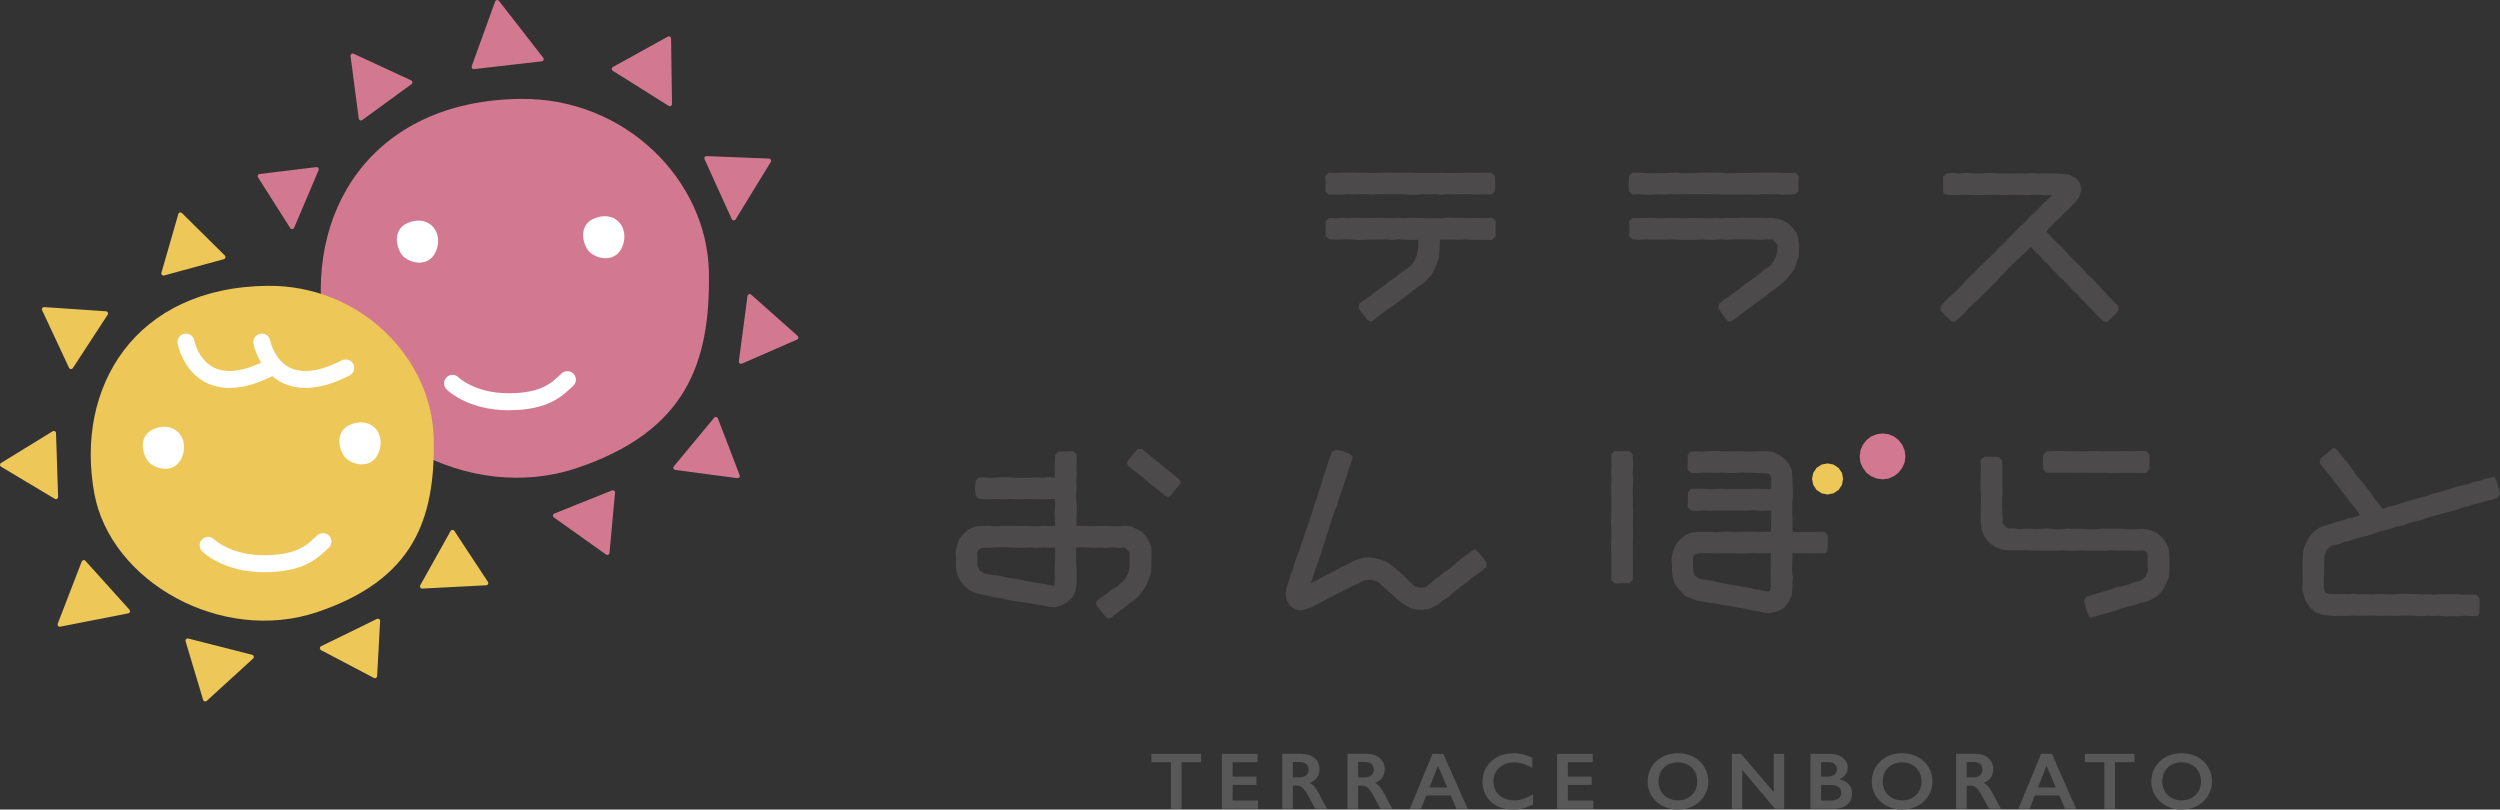 <?xml version="1.0" encoding="UTF-8"?>
<svg xmlns="http://www.w3.org/2000/svg" viewBox="0 0 334.47 108.31">
  <rect x="0" y="0" width="334.47" height="108.31" fill="#333333" stroke="none"/>
  <defs>
    <style>
      .cls-1, .cls-2, .cls-3 {
        mix-blend-mode: multiply;
      }

      .cls-1, .cls-2, .cls-4, .cls-5, .cls-6, .cls-7, .cls-8 {
        stroke-width: 0px;
      }

      .cls-1, .cls-9, .cls-6 {
        fill: #d27991;
      }

      .cls-2, .cls-10, .cls-8 {
        fill: #edc757;
      }

      .cls-9 {
        stroke: #d27991;
      }

      .cls-9, .cls-10 {
        stroke-linejoin: round;
        stroke-width: .59px;
      }

      .cls-9, .cls-10, .cls-11 {
        stroke-linecap: round;
      }

      .cls-10 {
        stroke: #edc757;
      }

      .cls-11 {
        fill: none;
        stroke: #fff;
        stroke-miterlimit: 10;
        stroke-width: 2.27px;
      }

      .cls-12 {
        isolation: isolate;
      }

      .cls-4 {
        fill: #4c4a4a;
      }

      .cls-5 {
        fill: #595858;
      }

      .cls-7 {
        fill: #fff;
      }
    </style>
  </defs>
  <g class="cls-12">
    <g id="_レイヤー_2" data-name="レイヤー 2">
      <g id="_レイヤー_1-2" data-name="レイヤー 1">
        <g>
          <g>
            <polygon class="cls-4" points="197.62 73.7 197.36 73.46 197.04 73.62 196.4 74.08 195.76 74.54 195.14 75.04 194.54 75.56 193.94 76.08 193.28 76.52 192.67 77.03 192.01 77.48 191.41 78.02 190.78 78.51 190.06 78.67 189.34 78.49 188.71 77.94 188.13 77.34 187.53 76.77 186.89 76.23 186.25 75.69 185.62 75.25 184.91 74.93 184.17 74.7 183.41 74.59 182.63 74.58 181.87 74.78 181.14 75.02 180.42 75.4 179.7 75.78 178.98 76.14 178.27 76.52 177.54 76.89 176.82 77.26 176.11 77.66 175.36 78.04 175.66 77.23 175.89 76.43 176.19 75.64 176.47 74.85 176.74 74.07 176.96 73.26 177.25 72.47 177.46 71.66 177.74 70.88 177.99 70.08 178.27 69.29 178.51 68.48 178.86 67.72 179.08 66.91 179.36 66.11 179.62 65.32 179.88 64.52 180.18 63.73 180.39 62.92 180.68 62.12 180.96 61.32 180.9 61 180.66 60.79 179.75 60.4 178.79 60.16 178.23 60.42 177.91 61.18 177.65 61.96 177.41 62.75 177.12 63.53 176.9 64.32 176.67 65.12 176.38 65.89 176.18 66.69 175.84 67.45 175.65 68.25 175.38 69.03 175.12 69.82 174.86 70.6 174.57 71.38 174.33 72.17 174.04 72.95 173.81 73.74 173.48 74.51 173.23 75.29 173.01 76.09 172.67 76.86 172.45 77.67 172.18 78.46 172.01 79.41 172.16 80.36 172.69 81.15 173.31 81.52 174.02 81.67 174.74 81.49 175.45 81.27 176.21 80.84 177 80.45 177.76 80.01 178.54 79.61 179.33 79.24 180.11 78.82 180.9 78.42 181.71 78.07 182.48 77.65 183.42 77.55 184.35 77.83 184.96 78.4 185.57 78.96 186.2 79.5 186.81 80.08 187.46 80.6 188.11 81.03 188.81 81.39 189.58 81.55 190.37 81.59 191.14 81.46 191.87 81.16 192.56 80.78 193.16 80.26 193.83 79.83 194.4 79.28 195.05 78.82 195.65 78.3 196.32 77.87 196.89 77.31 197.57 76.87 198.21 76.4 198.83 75.88 198.89 75.23 198.28 74.45 197.62 73.7"/>
            <path class="cls-4" d="M150.52,70.34l-.81.07h-.81s-.81-.06-.81-.06l-.81.04h-.81s-.81,0-.81,0l-.82-.03-.8.02-.02-.86.03-.87.02-.87-.08-.87v-.87s.05-.87.05-.87l-.04-.87.05-.87-.04-.87.05-.88-.02-.88-.47-.45-.99.04-.98.02-.42.42-.03.75-.03.77v.77s.02.78.02.78l-.86-.06-.85.07-.85-.04-.85.04-.85.02-.85-.02-.85-.05-.84-.03-.85.05-.85.04-.85-.05h-.86s-.4.48-.4.48l-.09.98.08.98.43.41.83.08.85-.02.85-.02.85.04.85-.05.85.06.85-.02.85-.04.85.06.85-.02.85-.02.86-.02.03.91-.08.9.04.9.03.93h-.83s-.81-.05-.81-.05l-.81.07-.81-.02-.81-.04-.81.05-.81-.04h-.81s-.81.02-.81.02l-.81.03-.81-.08-.81.03-.93.09-.87.36-.71.62-.59.72-.3.88-.18.91.07.83-.04.83.08.78.23.76.39.69.52.6.59.53.72.34.76.2.82.16.81.21.83.11.82.18.83.15.82.16.83.11.83.13.82.18.84.09.82.19.94.09.89-.3.82-.45.66-.68.38-.87.13-.94v-.79s.01-.79.01-.79l-.05-.79-.04-.79v-.8s0-.82,0-.82l.84-.02.81.05.81.03.81-.04.81.06.81-.09.82.08.82-.06.65.7-.03.89v.89s-.13.83-.13.83l-.37.77-.59.61-.59.53-.7.4-.61.53-.67.44-.65.48-.2.32.1.36.6.8.64.75.33.22.29-.07.64-.48.62-.51.66-.46.61-.53.68-.43.64-.6.51-.71.47-.73.32-.81.29-.83.03-.88.02-.9v-.9s-.05-.8-.05-.8l-.31-.74-.41-.69-.55-.59-.72-.36-.73-.32-.8-.11ZM141.08,78.03l-.03.29-.3.05-.82-.21-.83-.11-.83-.14-.82-.16-.82-.18-.83-.14-.83-.12-.82-.18-.82-.17-.85-.07-.84-.15-.6-.45-.31-.68.04-.83-.04-.83.24-.45.45-.21h.8s.81-.05.81-.05l.81-.02h.81s.81.03.81.03l.81.03h.81s.81-.03.81-.03l.81.06.81-.07.81.04.83-.03.03.81-.02.79-.05.79-.03.79.05.8-.05.79Z"/>
            <polygon class="cls-4" points="157.78 64.15 157.16 63.63 156.53 63.12 155.89 62.63 155.28 62.1 154.65 61.6 154.02 61.09 153.39 60.57 152.76 60.06 152.12 60.13 151.49 60.9 150.87 61.67 150.76 62 150.93 62.31 151.55 62.83 152.19 63.33 152.82 63.82 153.44 64.35 154.06 64.86 154.7 65.36 155.33 65.88 155.96 66.39 156.25 66.5 156.59 66.32 157.22 65.55 157.85 64.78 157.96 64.45 157.78 64.15"/>
            <polygon class="cls-4" points="273.37 60.82 273.31 61.81 273.35 62.8 273.79 63.25 274.62 63.25 275.45 63.24 276.29 63.25 277.12 63.24 277.95 63.26 278.78 63.25 279.62 63.25 280.45 63.27 281.29 63.25 282.12 63.28 282.95 63.28 283.79 63.26 284.62 63.26 285.46 63.26 286.3 63.27 287.14 63.26 287.57 62.8 287.57 61.81 287.6 60.81 287.15 60.34 286.31 60.35 285.48 60.37 284.65 60.36 283.82 60.36 282.99 60.36 282.15 60.37 281.32 60.38 280.48 60.34 279.65 60.36 278.81 60.39 277.98 60.37 277.15 60.37 276.31 60.36 275.47 60.35 274.63 60.35 273.8 60.39 273.37 60.82"/>
            <polygon class="cls-4" points="236.71 35.66 236 36.11 235.37 36.66 234.7 37.16 234.02 37.64 233.32 38.11 232.69 38.65 232.01 39.15 231.33 39.64 230.63 40.1 230 40.64 229.88 41.25 230.45 42.06 231.05 42.85 231.34 43.05 231.41 43 231.68 42.94 232.38 42.48 233.02 41.95 233.7 41.46 234.37 40.95 235.05 40.47 235.72 39.98 236.39 39.47 237.04 38.95 237.73 38.46 238.38 37.93 239.03 37.35 239.57 36.67 240.08 35.96 240.36 35.12 240.66 34.3 240.69 33.42 240.7 32.73 240.59 31.94 240.38 31.17 239.89 30.54 239.34 29.97 238.66 29.56 237.92 29.28 237.14 29.16 236.29 29.17 235.44 29.13 234.59 29.16 233.74 29.13 232.89 29.13 232.05 29.18 231.2 29.15 230.35 29.2 229.5 29.14 228.66 29.2 227.81 29.19 226.96 29.16 226.11 29.17 225.26 29.2 224.41 29.16 223.56 29.14 222.71 29.17 221.86 29.2 221.01 29.13 220.16 29.15 219.3 29.18 218.44 29.15 217.95 29.61 217.99 30.61 217.97 31.61 218.45 32.03 219.29 32.08 220.14 32.02 220.99 32.06 221.84 32.04 222.68 32.05 223.53 32.02 224.38 32.07 225.23 32.09 226.08 32.09 226.92 32.07 227.77 32.04 228.62 32.08 229.47 32.08 230.32 32.02 231.17 32.07 232.02 32.04 232.87 32.01 233.72 32.03 234.57 32.05 235.42 32.08 236.28 32.03 237.15 32.03 237.8 32.74 237.81 33.42 237.64 34.25 237.26 35.01 236.71 35.66"/>
            <polygon class="cls-4" points="218.38 26.03 219.22 25.98 220.06 26.04 220.9 26.05 221.73 26 222.57 26.04 223.41 25.98 224.25 25.99 225.08 25.97 225.92 25.99 226.76 25.99 227.6 25.99 228.43 25.99 229.27 26.02 230.11 26 230.94 26.04 231.78 26.01 232.62 26.03 233.46 26.01 234.3 26.02 235.14 26.05 235.98 25.98 236.82 25.99 237.66 25.98 238.5 26.05 239.35 26.02 240.18 25.99 240.63 25.56 240.6 24.57 240.67 23.57 240.2 23.09 239.36 23.16 238.52 23.16 237.68 23.08 236.84 23.1 236.01 23.08 235.17 23.12 234.33 23.14 233.49 23.14 232.66 23.14 231.82 23.17 230.98 23.17 230.14 23.09 229.31 23.11 228.47 23.08 227.64 23.11 226.8 23.16 225.96 23.17 225.12 23.18 224.28 23.09 223.44 23.13 222.6 23.17 221.76 23.16 220.92 23.17 220.08 23.15 219.23 23.09 218.38 23.1 217.94 23.58 217.9 24.57 217.93 25.57 218.38 26.03"/>
            <polygon class="cls-4" points="177.76 26.04 178.61 26.02 179.44 26.05 180.28 25.98 181.12 26.02 181.96 25.98 182.79 25.99 183.63 26.05 184.47 25.98 185.31 25.99 186.15 25.97 186.98 25.98 187.82 26.01 188.66 26.05 189.49 26.06 190.33 25.98 191.17 26.01 192.01 25.97 192.84 26.05 193.69 25.98 194.53 26.02 195.36 25.99 196.2 25.98 197.04 26.01 197.89 26.02 198.73 26.01 199.58 26.01 200.03 25.56 200.05 24.57 200.02 23.58 199.57 23.16 198.74 23.1 197.91 23.13 197.07 23.13 196.23 23.12 195.39 23.16 194.56 23.16 193.72 23.16 192.88 23.12 192.04 23.16 191.2 23.15 190.37 23.14 189.53 23.15 188.69 23.1 187.86 23.13 187.02 23.11 186.18 23.1 185.34 23.09 184.51 23.11 183.67 23.15 182.83 23.13 181.99 23.12 181.15 23.09 180.31 23.09 179.46 23.11 178.62 23.16 177.76 23.09 177.29 23.57 177.34 24.57 177.32 25.57 177.76 26.04"/>
            <polygon class="cls-4" points="199.65 29.13 198.8 29.18 197.96 29.16 197.13 29.17 196.29 29.18 195.45 29.13 194.61 29.15 193.78 29.12 192.94 29.19 192.1 29.2 191.26 29.2 190.43 29.17 189.59 29.15 188.75 29.14 187.92 29.19 187.08 29.13 186.24 29.18 185.4 29.17 184.56 29.14 183.72 29.15 182.88 29.15 182.05 29.16 181.21 29.13 180.37 29.18 179.52 29.14 178.68 29.21 177.82 29.14 177.34 29.61 177.36 30.61 177.36 31.61 177.84 32.01 178.68 32.05 179.52 32.02 180.37 32.01 181.22 32.07 182.07 32.1 182.92 32.07 183.77 32.04 184.62 32.07 185.47 32.01 186.32 32.09 187.17 32.03 188.03 32.06 188.88 32.1 189.73 32.07 189.76 32.74 189.7 33.41 189.53 34.23 189.17 35 188.64 35.66 187.95 36.14 187.26 36.61 186.62 37.15 185.92 37.61 185.27 38.14 184.6 38.63 183.91 39.1 183.26 39.64 182.57 40.12 181.87 40.6 181.76 41.26 182.37 42.06 182.98 42.84 183.29 42.99 183.35 43.04 183.63 42.97 184.27 42.43 184.93 41.92 185.6 41.42 186.3 40.96 186.98 40.47 187.63 39.96 188.32 39.47 188.97 38.94 189.63 38.42 190.35 37.98 190.98 37.37 191.56 36.72 191.96 35.93 192.31 35.13 192.53 34.29 192.58 33.41 192.62 32.74 192.63 32.06 193.5 32.04 194.38 32.06 195.25 32.07 196.12 32.02 197 32.08 197.88 32.07 198.76 32.09 199.65 32.09 200.1 31.61 200.09 30.61 200.13 29.61 199.65 29.13"/>
            <polygon class="cls-4" points="286.69 70.75 285.86 70.78 285.03 70.81 284.2 70.74 283.36 70.73 282.53 70.74 281.7 70.72 280.86 70.75 280.03 70.82 279.19 70.8 278.35 70.74 277.51 70.76 276.66 70.71 275.81 70.81 274.96 70.82 274.11 70.71 273.33 70.72 272.54 70.79 271.75 70.74 270.96 70.74 270.17 70.78 269.37 70.68 268.59 70.7 267.91 70.03 267.95 69.2 267.88 68.35 267.85 67.51 267.87 66.66 267.92 65.82 267.89 64.97 267.89 64.12 267.9 63.28 267.89 62.42 267.85 61.59 267.44 61.13 266.45 61.11 265.45 61.11 264.97 61.56 265.03 62.42 264.99 63.26 264.97 64.11 264.96 64.95 265.01 65.8 265.03 66.64 265.01 67.49 265.01 68.34 264.99 69.19 265.01 70.04 265.1 70.83 265.4 71.57 265.81 72.24 266.36 72.81 267.04 73.21 267.77 73.51 268.56 73.64 269.35 73.62 270.14 73.63 270.93 73.61 271.72 73.66 272.51 73.66 273.3 73.69 274.1 73.67 274.95 73.69 275.8 73.63 276.65 73.67 277.5 73.69 278.35 73.64 279.18 73.67 280.01 73.69 280.85 73.66 281.68 73.69 282.51 73.62 283.34 73.68 284.18 73.65 285.02 73.66 285.85 73.7 286.7 73.63 287.2 73.83 287.34 74.33 287.31 75.35 287.38 76.37 287.05 77.17 286.37 77.72 285.54 77.89 284.76 78.19 283.95 78.41 283.13 78.58 282.35 78.9 281.53 79.1 280.73 79.34 279.92 79.57 279.13 79.83 278.81 80.36 279.05 81.32 279.37 82.26 279.56 82.55 279.78 82.61 279.91 82.58 280.72 82.36 281.53 82.14 282.33 81.9 283.13 81.65 283.92 81.37 284.73 81.15 285.55 80.96 286.34 80.67 287.17 80.5 287.89 80.19 288.56 79.77 289.12 79.23 289.57 78.58 289.89 77.88 290.2 77.15 290.25 76.37 290.26 75.36 290.24 74.34 290.15 73.41 289.77 72.56 289.2 71.83 288.47 71.25 287.62 70.88 286.69 70.75"/>
            <polygon class="cls-4" points="334.47 66.01 334.22 65.06 333.92 64.11 333.74 63.8 333.38 63.84 332.56 64.03 331.77 64.32 330.94 64.47 330.15 64.78 329.32 64.96 328.51 65.17 327.7 65.42 326.89 65.67 326.08 65.92 325.26 66.12 324.47 66.42 323.64 66.61 322.83 66.87 322.01 67.07 321.21 67.35 320.4 67.62 319.56 67.78 318.75 68.07 318.26 67.38 317.72 66.75 317.25 66.06 316.75 65.4 316.26 64.73 315.7 64.11 315.16 63.48 314.72 62.77 314.22 62.1 313.69 61.46 313.16 60.81 312.65 60.15 312.36 59.94 311.99 60.01 311.26 60.7 310.49 61.3 310.33 61.92 310.83 62.57 311.33 63.19 311.86 63.8 312.3 64.47 312.83 65.08 313.3 65.73 313.8 66.36 314.29 66.99 314.8 67.62 315.29 68.26 315.76 68.91 315.02 69.18 314.23 69.33 313.47 69.62 312.69 69.79 311.92 70.07 311.15 70.29 310.41 70.53 309.76 70.97 309.2 71.52 308.76 72.16 308.42 72.86 308.15 73.59 308.11 74.36 308.03 75.24 308.05 76.13 308.04 77.02 308.07 77.91 308.01 78.81 308.21 79.71 308.56 80.56 309.1 81.31 309.81 81.92 310.69 82.26 311.61 82.36 312.42 82.41 313.24 82.38 314.06 82.41 314.88 82.35 315.7 82.38 316.54 82.37 317.39 82.34 318.24 82.4 319.09 82.36 319.94 82.37 320.75 82.39 321.55 82.34 322.36 82.35 323.17 82.39 323.98 82.44 324.8 82.37 325.61 82.42 326.42 82.38 327.23 82.47 328.04 82.44 328.85 82.45 329.67 82.37 330.49 82.43 331.31 82.42 331.33 82.47 331.63 82.29 331.71 81.97 331.74 80.98 331.74 80 331.3 79.58 330.51 79.54 329.7 79.56 328.89 79.5 328.08 79.51 327.27 79.51 326.46 79.5 325.65 79.56 324.84 79.51 324.02 79.52 323.21 79.48 322.4 79.45 321.59 79.44 320.77 79.49 319.95 79.53 319.1 79.5 318.25 79.47 317.4 79.53 316.55 79.49 315.7 79.52 314.89 79.44 314.07 79.5 313.25 79.46 312.43 79.49 311.61 79.46 311.12 79.3 310.92 78.81 310.89 77.93 310.92 77.04 310.95 76.15 310.95 75.26 310.97 74.37 311.28 73.57 311.94 73.01 312.75 72.85 313.52 72.55 314.33 72.37 315.1 72.08 315.9 71.86 316.71 71.69 317.5 71.43 318.27 71.15 319.08 70.95 319.87 70.72 320.65 70.45 321.47 70.31 322.24 70.02 323.03 69.77 323.85 69.61 324.62 69.34 325.41 69.08 326.21 68.86 327 68.64 327.8 68.43 328.61 68.23 329.38 67.92 330.19 67.74 330.97 67.46 331.79 67.3 332.58 67.04 333.4 66.85 334.19 66.59 334.47 66.01"/>
            <polygon class="cls-4" points="218.01 60.36 217.02 60.37 216.01 60.34 215.56 60.81 215.6 61.65 215.6 62.49 215.55 63.33 215.59 64.17 215.54 65 215.56 65.84 215.58 66.68 215.59 67.51 215.58 68.35 215.55 69.19 215.53 70.03 215.59 70.86 215.59 71.7 215.55 72.54 215.54 73.38 215.6 74.22 215.58 75.06 215.6 75.9 215.59 76.75 215.58 77.59 216.02 78.06 217.02 78.02 218 78.03 218.45 77.59 218.47 76.76 218.46 75.92 218.47 75.08 218.45 74.24 218.46 73.41 218.46 72.57 218.49 71.73 218.49 70.9 218.45 70.06 218.49 69.22 218.49 68.39 218.46 67.55 218.47 66.71 218.43 65.87 218.47 65.03 218.49 64.19 218.43 63.35 218.49 62.51 218.47 61.66 218.44 60.82 218.01 60.36"/>
            <polygon class="cls-4" points="281.37 42.95 281.7 43.06 281.71 43.12 282.03 42.98 282.75 42.29 283.42 41.57 283.42 40.95 282.85 40.38 282.28 39.79 281.72 39.2 281.16 38.61 280.6 38.01 280.06 37.4 279.45 36.86 278.88 36.27 278.35 35.65 277.75 35.08 277.17 34.51 276.61 33.91 276.06 33.31 275.48 32.72 274.88 32.16 274.32 31.55 273.78 30.97 274.34 30.31 274.98 29.69 275.64 29.08 276.24 28.42 276.92 27.83 277.52 27.16 278.16 26.42 278.45 25.5 278.3 24.55 277.71 23.79 276.86 23.38 275.9 23.25 275.09 23.22 274.28 23.2 273.47 23.19 272.66 23.22 271.84 23.16 271.03 23.21 270.22 23.18 269.41 23.22 268.59 23.23 267.78 23.21 266.96 23.16 266.15 23.14 265.33 23.19 264.52 23.22 263.7 23.16 262.88 23.14 262.06 23.21 261.24 23.14 260.42 23.2 260.45 23.2 259.95 23.61 259.97 24.61 259.97 25.6 260.07 25.95 260.42 26.04 261.24 26.1 262.07 26.09 262.9 26.04 263.73 26.1 264.55 26.11 265.38 26.09 266.21 26.06 267.04 26.04 267.87 26.1 268.7 26.08 269.54 26.05 270.37 26.07 271.19 26.12 272.03 26.04 272.86 26.08 273.7 26.13 274.57 26.08 273.94 26.68 273.33 27.25 272.75 27.87 272.18 28.48 271.54 29.02 270.99 29.64 270.37 30.2 269.78 30.79 269.21 31.4 268.6 31.98 268.05 32.61 267.41 33.16 266.86 33.8 266.24 34.36 265.64 34.96 265.03 35.54 264.44 36.13 263.85 36.74 263.23 37.31 262.66 37.93 262.09 38.54 261.49 39.14 260.84 39.69 260.26 40.31 259.64 40.9 259.64 41.56 260.33 42.28 261.06 42.96 261.39 43.07 261.39 43.1 261.67 42.92 262.29 42.38 262.9 41.82 263.43 41.19 264.04 40.62 264.65 40.06 265.24 39.48 265.83 38.9 266.41 38.31 267.01 37.74 267.56 37.11 268.13 36.51 268.71 35.92 269.3 35.33 269.89 34.75 270.51 34.19 271.12 33.62 271.69 33.01 272.22 33.62 272.84 34.15 273.36 34.79 273.97 35.33 274.51 35.94 275.07 36.53 275.64 37.11 276.24 37.67 276.81 38.25 277.35 38.86 277.97 39.4 278.48 40.04 279.08 40.59 279.63 41.2 280.21 41.79 280.77 42.39 281.37 42.95"/>
            <path class="cls-4" d="M244.06,71.14h-.85s-.85.06-.85.06l-.85-.03-.85.03-.83-.06-.02-.78.02-.8-.04-.8v-.8s0-.8,0-.8l.08-.8-.02-.8-.02-.81-.02-.8-.05-.94-.37-.86-.59-.72-.75-.55-.83-.42-.93-.1h-.84s-.84.04-.84.04l-.84.02-.84-.06-.84.02-.84.02-.84-.02-.84-.03h-.84s-.84.07-.84.07l-.84-.03h-.85s-.42.46-.42.46v.98s-.03.99-.03.99l.44.46h.84s.84-.04.84-.04h.84s.84.04.84.04l.84-.05.84.05h.84s.84-.06.84-.06l.84.03h.84s.84.05.84.05l.84.02.51.13.17.5.02.74-.03.73h-.81s-.82-.02-.82-.02h-.83s-.82.03-.82.03l-.82-.02h-.83s-.82.02-.82.02l-.82-.05-.82.05-.83.02-.83-.05-.83-.02-.83.04-.41.47v.98s-.04.99-.04.99l.45.44.82.05.82-.07.83.05.82-.03h.82s.83.01.83.01l.82-.02h.82s.82.03.82.03l.83-.05.83.06h.83s.87-.06.87-.06l-.03.99v.96s-.04.93-.04.93h-.78s-.81.03-.81.03l-.81-.05h-.81s-.81.01-.81.01l-.81.04-.81-.06-.81.02-.81.07-.81-.05h-.82s-.82,0-.82,0l-.93.1-.85.38-.71.59-.58.72-.33.86-.19.91.07.83v.83s.08.78.08.78l.2.76.42.67.51.59.56.56.73.3.73.29.83.16.83.14.83.1.82.16.83.14.83.13.82.15.83.15.82.21.84.1.82.2.62.06.72-.14.69-.23.65-.36.57-.75.44-.83.09-.94.02-.79.04-.79-.09-.79v-.79s.04-.79.04-.79v-.82s.86,0,.86,0h.85s.85.03.85.03l.85-.02h.85s0,.02,0,.02l.3-.14.13-.3.04-.99v-1s-.47-.46-.47-.46ZM236.88,78.79l-.09.27-.29.09-.82-.18-.83-.12-.81-.22-.83-.12-.82-.17-.83-.11-.82-.15-.83-.15-.82-.23-.84-.13-.84-.13-.65-.38-.22-.72-.02-.82-.03-.83.18-.49.53-.15-.02-.46-.02.45.81-.03.81-.02.81.06.81-.02.81-.02.81.02.81.03h.81s.81-.07.81-.07l.81.03h.82s.84-.02.84-.02v.81s-.02.79-.02.79l-.02.79v.79s.03.79.03.79l-.04.79Z"/>
            <g class="cls-3">
              <polygon class="cls-8" points="244.51 62 243.71 62.15 243.03 62.6 242.58 63.28 242.43 64.08 242.59 64.87 243.03 65.55 243.71 66 244.51 66.16 245.3 66 245.98 65.55 246.43 64.87 246.58 64.08 246.44 63.28 245.98 62.61 245.3 62.15 244.51 62"/>
            </g>
            <g class="cls-3">
              <polygon class="cls-6" points="251.86 57.99 251.07 58.1 250.33 58.39 249.7 58.89 249.22 59.53 248.91 60.26 248.8 61.06 248.89 61.85 249.22 62.58 249.69 63.23 250.33 63.71 251.07 64.02 251.86 64.13 252.66 64.03 253.39 63.7 254.02 63.22 254.5 62.58 254.82 61.85 254.92 61.06 254.82 60.26 254.51 59.53 254.02 58.89 253.4 58.4 252.66 58.09 251.86 57.99"/>
            </g>
          </g>
          <g>
            <path class="cls-5" d="M160.69,100.86v1.11h-2.61v6.24h-1.42v-6.24h-2.61v-1.11h6.64Z"/>
            <path class="cls-5" d="M168.24,100.86v1.11h-3.33v1.93h3.19v1.11h-3.19v2.09h3.4v1.11h-4.83v-7.35h4.75Z"/>
            <path class="cls-5" d="M174.19,100.86c.69,0,1.25.19,1.69.57.43.38.65.88.65,1.49,0,.42-.11.78-.32,1.09-.22.31-.54.56-.96.73.23.13.44.3.63.52.18.22.41.58.68,1.1.45.89.78,1.5,1,1.84h-1.58c-.11-.16-.26-.42-.44-.77-.41-.78-.7-1.31-.89-1.58-.19-.27-.37-.46-.55-.58-.18-.11-.38-.17-.61-.17h-.52v3.1h-1.42v-7.35h2.65ZM173.87,104c.37,0,.66-.09.88-.28.21-.19.32-.44.32-.76s-.11-.59-.32-.76c-.21-.17-.51-.25-.9-.25h-.88v2.05h.91Z"/>
            <path class="cls-5" d="M182.92,100.86c.69,0,1.25.19,1.69.57.43.38.65.88.65,1.49,0,.42-.11.78-.32,1.09-.22.31-.54.56-.96.73.23.13.44.3.63.52.18.22.41.58.68,1.1.45.89.78,1.5,1,1.84h-1.58c-.11-.16-.26-.42-.44-.77-.41-.78-.7-1.31-.89-1.58-.19-.27-.37-.46-.55-.58-.18-.11-.38-.17-.61-.17h-.52v3.1h-1.42v-7.35h2.65ZM182.6,104c.37,0,.66-.09.88-.28.21-.19.32-.44.32-.76s-.11-.59-.32-.76c-.21-.17-.51-.25-.9-.25h-.88v2.05h.91Z"/>
            <path class="cls-5" d="M193.1,100.86l3.25,7.35h-1.5l-.76-1.79h-3.27l-.71,1.79h-1.49l3.03-7.35h1.45ZM191.25,105.35h2.37l-1.24-2.91-1.13,2.91Z"/>
            <path class="cls-5" d="M202.49,100.77c.42,0,.83.05,1.23.14.4.09.83.26,1.29.48v1.34c-.45-.26-.87-.45-1.26-.56-.38-.12-.78-.17-1.2-.17-.52,0-.99.11-1.42.32-.42.22-.75.52-.98.91-.23.39-.35.83-.35,1.31s.12.93.35,1.32c.23.39.56.69.98.9s.89.32,1.42.32c.4,0,.79-.06,1.16-.17.37-.12.83-.32,1.39-.63v1.34c-.48.25-.92.43-1.32.53-.4.11-.87.16-1.4.16-.78,0-1.47-.15-2.08-.46-.61-.31-1.09-.75-1.44-1.33-.35-.58-.52-1.22-.52-1.91,0-.74.18-1.41.54-1.99s.85-1.04,1.48-1.36c.63-.32,1.34-.48,2.13-.48Z"/>
            <path class="cls-5" d="M213.09,100.86v1.11h-3.33v1.93h3.19v1.11h-3.19v2.09h3.4v1.11h-4.83v-7.35h4.75Z"/>
            <path class="cls-5" d="M224.49,100.77c.76,0,1.45.16,2.06.47.61.31,1.09.77,1.46,1.36.36.59.54,1.24.54,1.94s-.18,1.33-.53,1.91c-.35.59-.84,1.04-1.45,1.37s-1.31.49-2.08.49-1.45-.17-2.08-.5c-.62-.33-1.11-.78-1.46-1.36-.35-.58-.52-1.21-.52-1.91s.17-1.31.52-1.9c.35-.59.83-1.05,1.44-1.38.61-.33,1.31-.49,2.1-.49ZM221.89,104.54c0,.49.11.93.33,1.32.22.39.53.69.92.9.4.21.84.32,1.34.32.75,0,1.37-.24,1.86-.71.49-.47.73-1.08.73-1.83,0-.49-.11-.93-.33-1.32-.22-.39-.53-.69-.93-.91-.4-.21-.85-.32-1.34-.32s-.95.11-1.34.32c-.4.22-.7.52-.92.9-.21.39-.32.83-.32,1.32Z"/>
            <path class="cls-5" d="M232.94,100.86l4.37,5.13v-5.13h1.39v7.35h-1.22l-4.39-5.21v5.21h-1.39v-7.35h1.25Z"/>
            <path class="cls-5" d="M244.91,100.86c.67,0,1.22.18,1.65.53.42.35.64.79.64,1.32,0,.34-.09.63-.27.89-.18.26-.43.46-.77.61v.06c.51.12.91.34,1.2.69.29.34.43.74.43,1.2,0,.41-.1.77-.31,1.09s-.5.56-.87.72-.81.24-1.31.24h-3.08v-7.35h2.69ZM244.53,103.91c.38,0,.67-.09.89-.27.22-.18.33-.43.33-.75,0-.28-.1-.51-.3-.68-.2-.17-.46-.25-.79-.25h-1.02v1.94h.89ZM244.87,107.1c.48,0,.84-.09,1.09-.27.25-.18.37-.45.37-.8,0-.31-.12-.56-.37-.74s-.57-.27-.98-.27h-1.34v2.08h1.23Z"/>
            <path class="cls-5" d="M254.48,100.77c.76,0,1.45.16,2.06.47.61.31,1.09.77,1.46,1.36.36.59.54,1.24.54,1.94s-.18,1.33-.53,1.91c-.35.59-.84,1.04-1.45,1.37s-1.31.49-2.08.49-1.45-.17-2.08-.5c-.62-.33-1.11-.78-1.46-1.36-.35-.58-.52-1.21-.52-1.91s.17-1.31.52-1.9c.35-.59.83-1.05,1.44-1.38.61-.33,1.31-.49,2.1-.49ZM251.89,104.54c0,.49.11.93.33,1.32.22.39.53.69.92.9.4.21.84.32,1.34.32.75,0,1.37-.24,1.86-.71.49-.47.73-1.08.73-1.83,0-.49-.11-.93-.33-1.32-.22-.39-.53-.69-.93-.91-.4-.21-.85-.32-1.34-.32s-.95.11-1.34.32c-.4.22-.7.52-.92.9-.21.39-.32.83-.32,1.32Z"/>
            <path class="cls-5" d="M264.34,100.86c.69,0,1.25.19,1.69.57.43.38.65.88.65,1.49,0,.42-.11.78-.32,1.09-.22.31-.54.56-.96.73.23.13.44.3.63.52.18.22.41.58.68,1.1.45.89.78,1.5,1,1.84h-1.58c-.11-.16-.26-.42-.44-.77-.41-.78-.7-1.31-.89-1.58-.19-.27-.37-.46-.55-.58-.18-.11-.38-.17-.61-.17h-.52v3.1h-1.42v-7.35h2.65ZM264.02,104c.37,0,.66-.09.88-.28.21-.19.32-.44.32-.76s-.11-.59-.32-.76c-.21-.17-.51-.25-.9-.25h-.88v2.05h.91Z"/>
            <path class="cls-5" d="M274.52,100.86l3.25,7.35h-1.5l-.76-1.79h-3.27l-.71,1.79h-1.49l3.03-7.35h1.45ZM272.67,105.35h2.37l-1.24-2.91-1.13,2.91Z"/>
            <path class="cls-5" d="M285.57,100.86v1.11h-2.61v6.24h-1.42v-6.24h-2.61v-1.11h6.64Z"/>
            <path class="cls-5" d="M291.88,100.77c.76,0,1.45.16,2.06.47.61.31,1.09.77,1.46,1.36.36.59.54,1.24.54,1.94s-.18,1.33-.53,1.91c-.35.59-.84,1.04-1.45,1.37s-1.31.49-2.08.49-1.45-.17-2.08-.5c-.62-.33-1.11-.78-1.46-1.36-.35-.58-.52-1.21-.52-1.91s.17-1.31.52-1.9c.35-.59.83-1.05,1.44-1.38.61-.33,1.31-.49,2.1-.49ZM289.29,104.54c0,.49.11.93.33,1.32.22.39.53.69.92.9.4.21.84.32,1.34.32.75,0,1.37-.24,1.86-.71.49-.47.73-1.08.73-1.83,0-.49-.11-.93-.33-1.32-.22-.39-.53-.69-.93-.91-.4-.21-.85-.32-1.34-.32s-.95.11-1.34.32c-.4.22-.7.52-.92.9-.21.39-.32.83-.32,1.32Z"/>
          </g>
          <path class="cls-1" d="M69.65,13.23c-20.06.22-29.14,15.35-26.19,31.43,2.45,13.38,19.28,22.85,33.77,17.94,14.49-4.9,17.83-13.93,17.61-26.19-.22-12.26-11.15-23.34-25.19-23.18Z"/>
          <path class="cls-2" d="M35.77,38.24c-17.73.2-25.76,13.57-23.15,27.78,2.17,11.82,17.04,20.19,29.85,15.86,12.81-4.33,15.76-12.31,15.56-23.15-.2-10.84-9.86-20.63-22.26-20.49Z"/>
          <path class="cls-7" d="M20.99,57.25c-2.48.73-2.07,3.15-1.28,4.33.79,1.18,3.64,1.97,4.63-.39.99-2.36-.69-4.73-3.35-3.94Z"/>
          <path class="cls-7" d="M47.29,56.66c-2.48.73-2.07,3.15-1.28,4.33s3.64,1.97,4.63-.39c.99-2.36-.69-4.73-3.35-3.94Z"/>
          <path class="cls-7" d="M54.98,29.67c-2.48.73-2.07,3.15-1.28,4.33.79,1.18,3.64,1.97,4.63-.39.99-2.36-.69-4.73-3.35-3.94Z"/>
          <path class="cls-7" d="M79.9,29.08c-2.48.73-2.07,3.15-1.28,4.33.79,1.18,3.64,1.97,4.63-.39.99-2.36-.69-4.73-3.35-3.94Z"/>
          <path class="cls-11" d="M24.88,45.77s1.58,8.37,11.23,3.45"/>
          <path class="cls-11" d="M35.03,45.77s1.58,8.37,11.23,3.45"/>
          <path class="cls-11" d="M27.84,72.96s2.46,2.46,7.49,2.46,6.6-1.77,7.88-2.96"/>
          <path class="cls-11" d="M60.54,51.29s2.46,2.46,7.49,2.46,6.6-1.77,7.88-2.96"/>
          <polygon class="cls-9" points="74.27 68.98 81.25 73.95 81.99 65.89 74.27 68.98"/>
          <polygon class="cls-10" points="43.09 86.72 50.16 90.44 50.56 83.07 43.09 86.72"/>
          <polygon class="cls-10" points="56.48 78.45 65.03 78.01 60.54 71.19 56.48 78.45"/>
          <polygon class="cls-9" points="95.77 56.08 90.38 62.58 98.68 63.68 95.77 56.08"/>
          <polygon class="cls-9" points="100.3 39.64 99.14 48.38 106.52 45.16 100.3 39.64"/>
          <polygon class="cls-9" points="82.14 9.22 89.61 13.91 89.49 5.16 82.14 9.22"/>
          <polygon class="cls-10" points="33.66 87.89 25.11 85.71 27.46 93.55 33.66 87.89"/>
          <polygon class="cls-9" points="94.53 21.18 98.17 29.19 102.87 21.51 94.53 21.18"/>
          <polygon class="cls-10" points="17.1 81.77 11.21 75.23 8 83.55 17.1 81.77"/>
          <polygon class="cls-9" points="72.45 7.91 66.52 .3 63.39 8.95 72.45 7.91"/>
          <polygon class="cls-9" points="54.88 11.02 47.19 7.46 48.29 15.82 54.88 11.02"/>
          <polygon class="cls-10" points="7.48 66.48 .3 62.19 7.2 57.95 7.48 66.48"/>
          <polygon class="cls-10" points="9.5 49.08 14.16 41.94 5.9 41.38 9.5 49.08"/>
          <polygon class="cls-10" points="21.88 36.57 24.14 28.72 29.87 34.39 21.88 36.57"/>
          <polygon class="cls-9" points="42.35 22.65 34.77 23.57 39.08 30.36 42.35 22.65"/>
        </g>
      </g>
    </g>
  </g>
</svg>